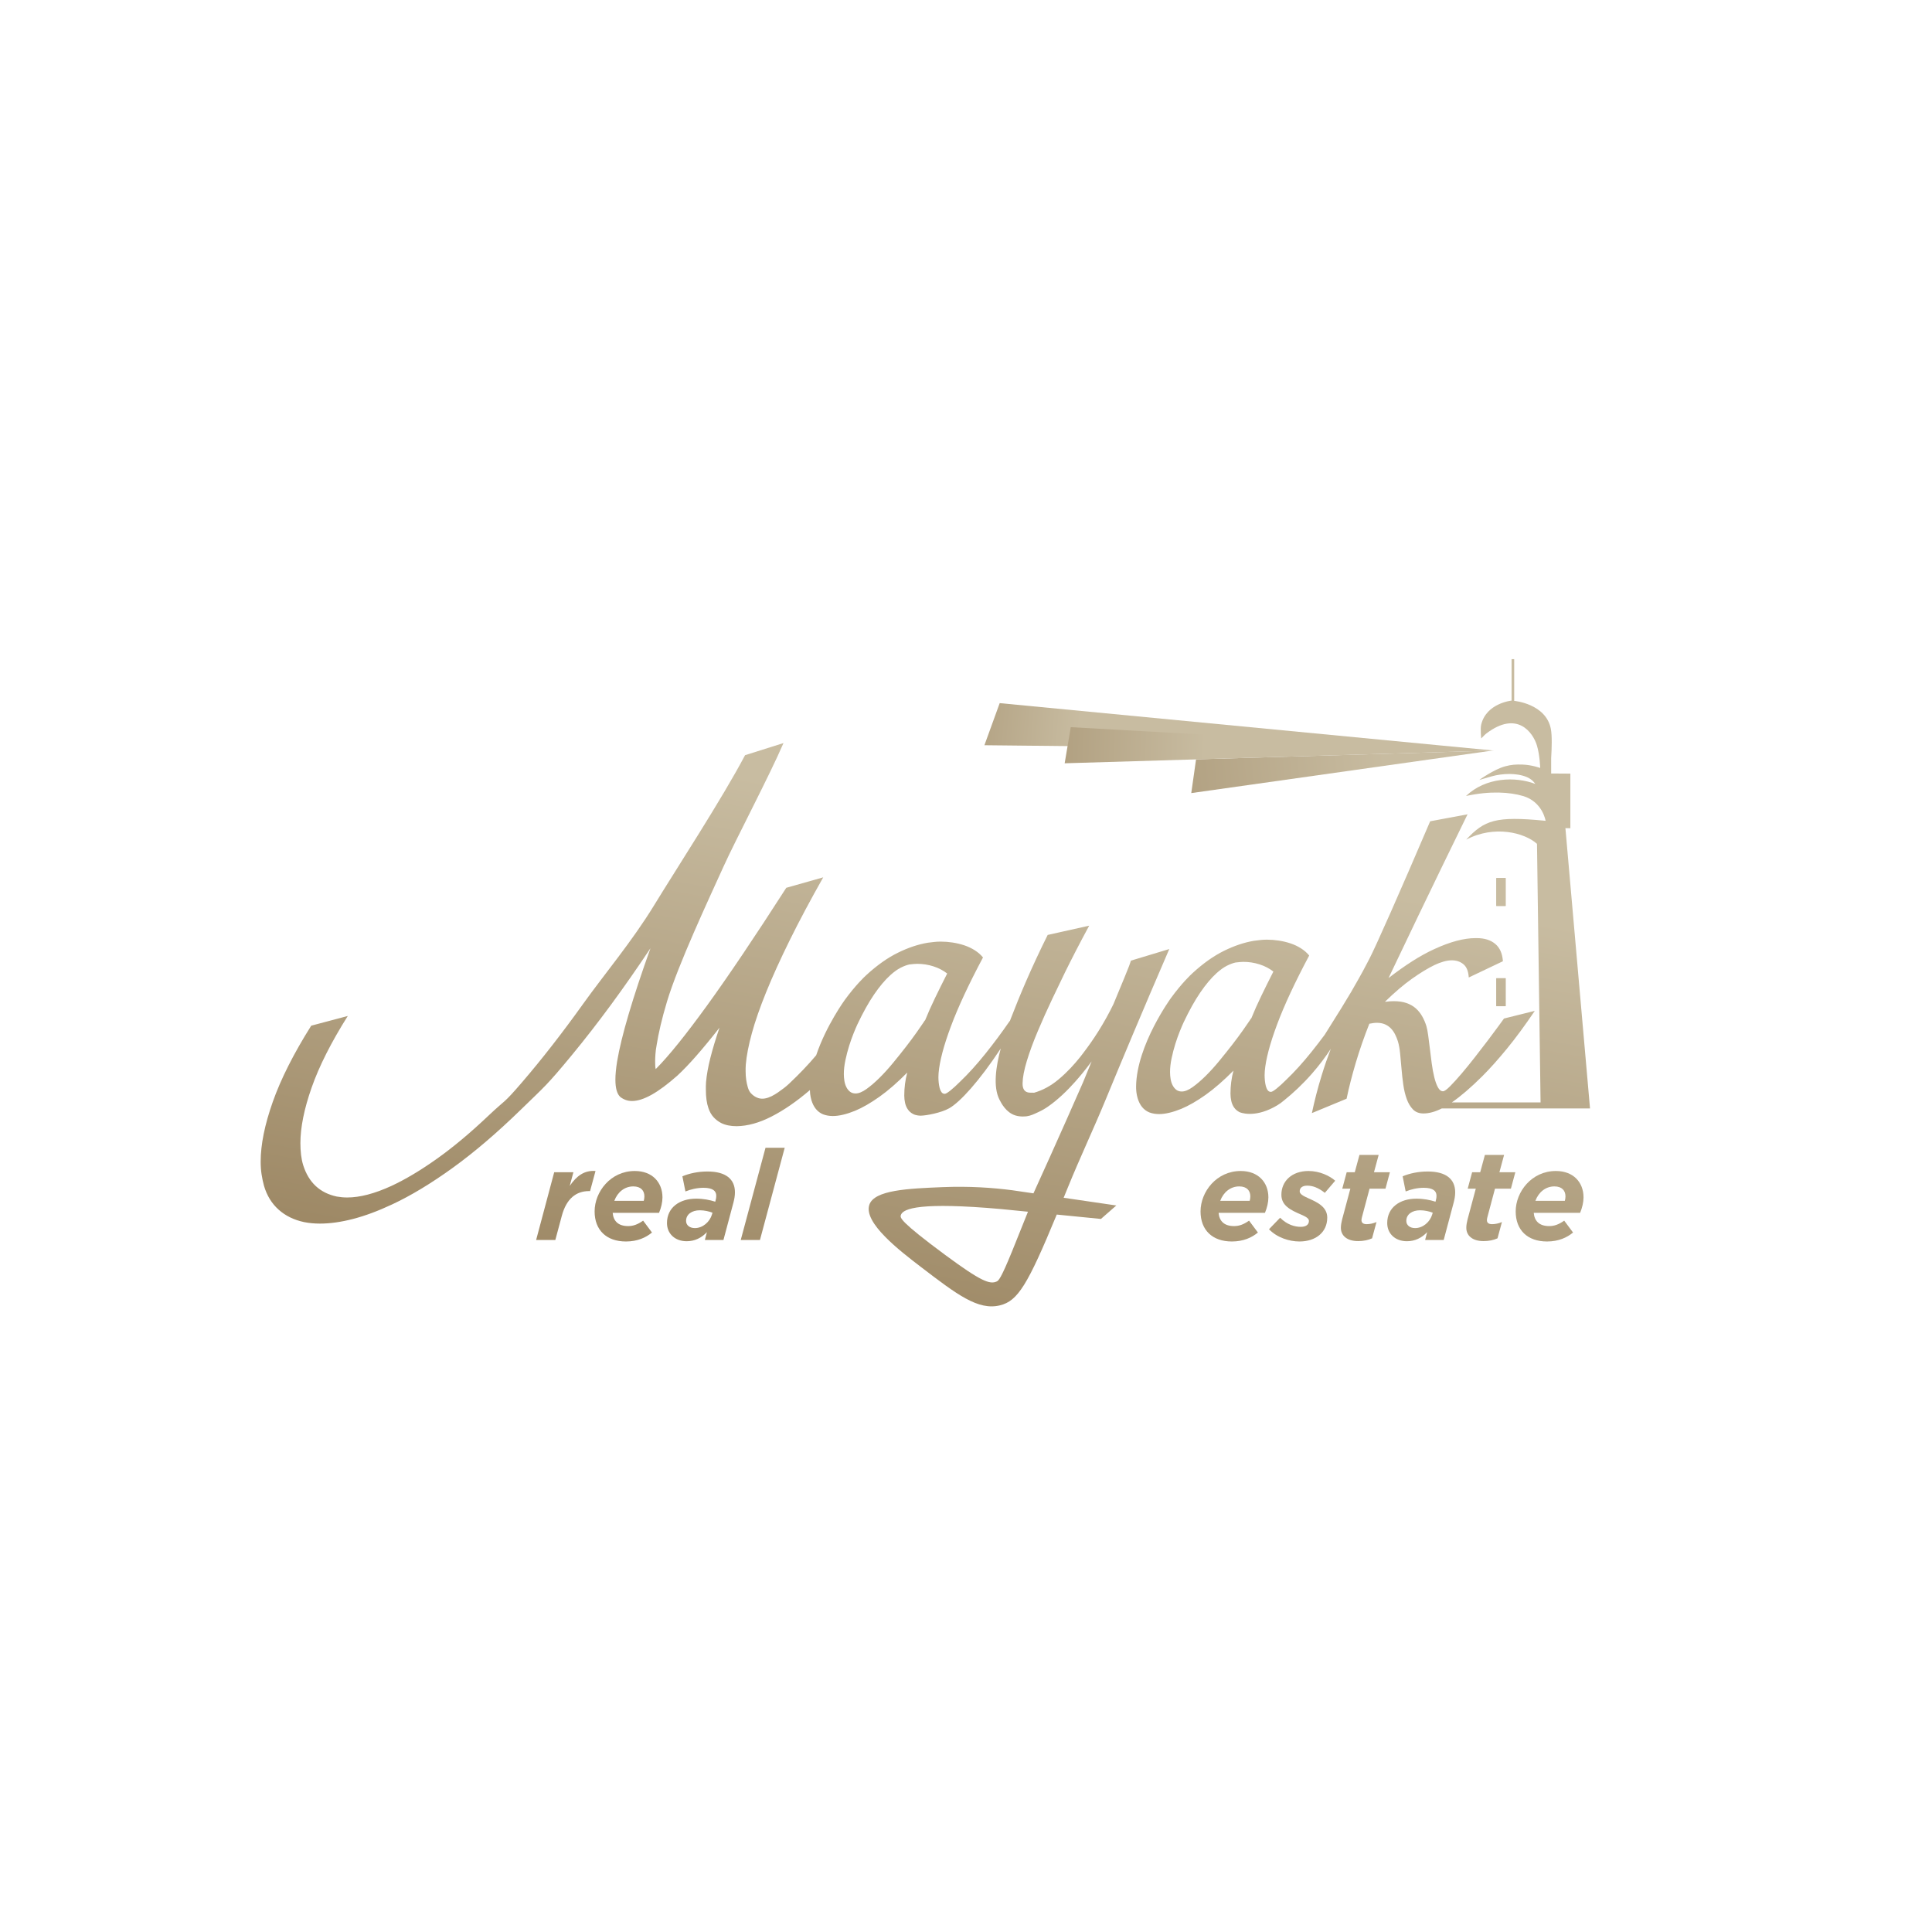 <?xml version="1.0" encoding="UTF-8"?> <svg xmlns="http://www.w3.org/2000/svg" xmlns:xlink="http://www.w3.org/1999/xlink" version="1.1" id="Слой_1" x="0px" y="0px" viewBox="0 0 566.929 566.929" style="enable-background:new 0 0 566.929 566.929;" xml:space="preserve"> <style type="text/css"> .st0{fill:url(#SVGID_1_);} .st1{fill:url(#SVGID_2_);} .st2{fill:url(#SVGID_3_);} .st3{fill:url(#SVGID_4_);} .st4{fill:url(#SVGID_5_);} .st5{fill:url(#SVGID_6_);} .st6{fill:url(#SVGID_7_);} .st7{fill:url(#SVGID_8_);} .st8{fill:url(#SVGID_9_);} .st9{fill:url(#SVGID_10_);} .st10{fill:url(#SVGID_11_);} .st11{fill:url(#SVGID_12_);} .st12{fill:url(#SVGID_13_);} .st13{fill:url(#SVGID_14_);} .st14{fill:url(#SVGID_15_);} .st15{fill:url(#SVGID_16_);} .st16{fill:url(#SVGID_17_);} .st17{fill:url(#SVGID_18_);} .st18{fill:url(#SVGID_19_);} .st19{fill:url(#SVGID_20_);} .st20{fill:url(#SVGID_21_);} .st21{fill:url(#SVGID_22_);} .st22{fill:url(#SVGID_23_);} .st23{fill:url(#SVGID_24_);} .st24{fill:url(#SVGID_25_);} .st25{fill:url(#SVGID_26_);} .st26{fill:url(#SVGID_27_);} .st27{fill:url(#SVGID_28_);} .st28{fill:url(#SVGID_29_);} .st29{fill:url(#SVGID_30_);} .st30{fill:url(#SVGID_31_);} .st31{fill:url(#SVGID_32_);} .st32{fill:url(#SVGID_33_);} .st33{fill:url(#SVGID_34_);} .st34{fill:url(#SVGID_35_);} .st35{fill:url(#SVGID_36_);} .st36{fill:url(#SVGID_37_);} .st37{fill:url(#SVGID_38_);} .st38{fill:url(#SVGID_39_);} .st39{fill:url(#SVGID_40_);} .st40{fill:url(#SVGID_41_);} .st41{fill:url(#SVGID_42_);} .st42{fill:url(#SVGID_43_);} .st43{fill:url(#SVGID_44_);} .st44{fill:url(#SVGID_45_);} .st45{fill:url(#SVGID_46_);} .st46{fill:url(#SVGID_47_);} .st47{fill:url(#SVGID_48_);} .st48{fill:url(#SVGID_49_);} .st49{fill:url(#SVGID_50_);} .st50{fill:url(#SVGID_51_);} .st51{fill:url(#SVGID_52_);} .st52{fill:url(#SVGID_53_);} .st53{fill:url(#SVGID_54_);} .st54{fill:url(#SVGID_55_);} .st55{fill:url(#SVGID_56_);} .st56{fill:url(#SVGID_57_);} .st57{fill:url(#SVGID_58_);} .st58{fill:url(#SVGID_59_);} .st59{fill:url(#SVGID_60_);} .st60{fill:url(#SVGID_61_);} .st61{fill:url(#SVGID_62_);} .st62{fill:url(#SVGID_63_);} .st63{fill:url(#SVGID_64_);} .st64{fill:url(#SVGID_65_);} .st65{fill:url(#SVGID_66_);} .st66{fill:url(#SVGID_67_);} .st67{fill:url(#SVGID_68_);} .st68{fill:url(#SVGID_69_);} .st69{fill:url(#SVGID_70_);} .st70{fill:url(#SVGID_71_);} .st71{fill:url(#SVGID_72_);} .st72{fill:url(#SVGID_73_);} .st73{fill:url(#SVGID_74_);} .st74{fill:url(#SVGID_75_);} .st75{fill:url(#SVGID_76_);} .st76{fill:url(#SVGID_77_);} .st77{fill:url(#SVGID_78_);} .st78{fill:url(#SVGID_79_);} .st79{fill:url(#SVGID_80_);} .st80{fill:url(#SVGID_81_);} .st81{fill:url(#SVGID_82_);} .st82{fill:url(#SVGID_83_);} .st83{fill:url(#SVGID_84_);} .st84{fill:url(#SVGID_85_);} </style> <linearGradient id="SVGID_1_" gradientUnits="userSpaceOnUse" x1="391.568" y1="410.161" x2="424.266" y2="271.639"> <stop offset="0" style="stop-color:#99835F"></stop> <stop offset="1" style="stop-color:#C8BCA1"></stop> </linearGradient> <path class="st0" d="M430.262,246.361c-0.03,0.015-0.045,0.023-0.067,0.035 C430.232,246.377,430.262,246.361,430.262,246.361z"></path> <linearGradient id="SVGID_2_" gradientUnits="userSpaceOnUse" x1="391.495" y1="410.143" x2="424.193" y2="271.622"> <stop offset="0" style="stop-color:#99835F"></stop> <stop offset="1" style="stop-color:#C8BCA1"></stop> </linearGradient> <path class="st1" d="M430.087,246.453c0.027-0.014,0.07-0.037,0.108-0.057 C430.14,246.425,430.107,246.442,430.087,246.453z"></path> <linearGradient id="SVGID_3_" gradientUnits="userSpaceOnUse" x1="391.44" y1="410.13" x2="423.472" y2="274.431"> <stop offset="0" style="stop-color:#99835F"></stop> <stop offset="1" style="stop-color:#C8BCA1"></stop> </linearGradient> <path class="st2" d="M430.087,246.453C430.059,246.467,430.052,246.471,430.087,246.453 L430.087,246.453z"></path> <linearGradient id="SVGID_4_" gradientUnits="userSpaceOnUse" x1="404.685" y1="413.257" x2="437.383" y2="274.735"> <stop offset="0" style="stop-color:#99835F"></stop> <stop offset="1" style="stop-color:#C8BCA1"></stop> </linearGradient> <rect x="439.088" y="257.641" class="st3" width="2.728" height="8.184"></rect> <linearGradient id="SVGID_5_" gradientUnits="userSpaceOnUse" x1="411.259" y1="414.809" x2="443.957" y2="276.287"> <stop offset="0" style="stop-color:#99835F"></stop> <stop offset="1" style="stop-color:#C8BCA1"></stop> </linearGradient> <rect x="439.088" y="287.042" class="st4" width="2.728" height="8.184"></rect> <linearGradient id="SVGID_6_" gradientUnits="userSpaceOnUse" x1="280.423" y1="234.573" x2="406.38" y2="222.317"> <stop offset="0" style="stop-color:#99835F"></stop> <stop offset="1" style="stop-color:#C8BCA1"></stop> </linearGradient> <polygon class="st5" points="437.894,220.254 349.567,232.724 350.972,222.83 "></polygon> <linearGradient id="SVGID_7_" gradientUnits="userSpaceOnUse" x1="248.048" y1="209.093" x2="316.814" y2="214.54"> <stop offset="0" style="stop-color:#99835F"></stop> <stop offset="1" style="stop-color:#C8BCA1"></stop> </linearGradient> <polygon class="st6" points="438.418,220.254 293.352,206.327 288.867,218.681 "></polygon> <linearGradient id="SVGID_8_" gradientUnits="userSpaceOnUse" x1="267.1" y1="217.318" x2="353.653" y2="219.871"> <stop offset="0" style="stop-color:#99835F"></stop> <stop offset="1" style="stop-color:#C8BCA1"></stop> </linearGradient> <path class="st7" d="M437.894,220.254c-41.825,1.242-83.65,2.483-125.476,3.725 c0.596-3.532,1.191-7.064,1.787-10.596 C355.435,215.673,396.665,217.963,437.894,220.254z"></path> <linearGradient id="SVGID_9_" gradientUnits="userSpaceOnUse" x1="380.442" y1="428.119" x2="410.601" y2="262.845"> <stop offset="0" style="stop-color:#99835F"></stop> <stop offset="1" style="stop-color:#C8BCA1"></stop> </linearGradient> <path class="st8" d="M361.949,314.163c-0.292,1.095-0.511,2.198-0.656,3.311 c-0.145,1.114-0.219,2.254-0.219,3.421c0,0.767,0.083,1.506,0.246,2.217 c0.165,0.712,0.438,1.342,0.822,1.888c0.109,0.157,0.228,0.304,0.357,0.442 c0,0,0.478,0.515,1.148,0.871c0.306,0.163,4.153,1.74,10.072-1.355 c0.756-0.395,1.446-0.816,2.107-1.292c-0.001,0.002-0.003,0.004-0.003,0.005 c0.012-0.01,0.025-0.02,0.038-0.03c0.378-0.274,0.747-0.565,1.112-0.883 c2.494-2.022,5.232-4.542,7.961-7.649c2.247-2.559,4.083-5.052,5.574-7.33 c-0.924,2.426-1.826,5.015-2.672,7.764c-1.203,3.904-2.142,7.618-2.874,11.084 l10.181-4.215c0.692-3.32,1.595-6.851,2.71-10.592 c1.112-3.741,2.435-7.543,3.968-11.413c0.4-0.072,0.775-0.137,1.121-0.191 c0.347-0.056,0.703-0.082,1.068-0.082c0.912,0,1.704,0.146,2.381,0.437 c0.673,0.293,1.257,0.694,1.752,1.204c0.491,0.511,0.902,1.095,1.23,1.752 c0.329,0.657,0.603,1.334,0.822,2.026c0.292,0.95,0.511,2.134,0.656,3.558 c0.145,1.424,0.282,2.92,0.41,4.488c0.128,1.569,0.301,3.129,0.52,4.68 c0.22,1.551,0.556,2.956,1.012,4.214c0.457,1.26,1.068,2.282,1.834,3.066 c0.767,0.786,1.787,1.177,3.065,1.177c1.646,0,3.444-0.492,5.391-1.471h29.009 v0h14.485l-7.219-82.25l1.45,0.024v-16.025l-5.633-0.035v-4.527 c0.182-2.916,0.292-6.522-0.087-8.53c-1.404-7.435-10.76-8.26-10.76-8.26 v-12.238h-0.769V205.585c0,0-7.419,0.729-8.923,7.076 c-0.293,1.238,0.015,4.029,0.015,4.029c1.066-1.069,1.025-1.089,1.455-1.417 c9.139-6.975,13.785-0.223,14.897,3.503c0.864,2.893,0.953,6.574,0.953,6.574 s-2.508-0.907-5.214-0.993c-1.943-0.061-3.311,0.034-5.105,0.525 c-3.324,0.91-7.561,3.989-7.561,3.989s2.803-0.83,3.743-1.085 c3.009-0.818,7.039-1.042,10.146,0.21c1.763,0.71,2.547,2.037,2.547,2.037 c-5.839-2.212-14.529-1.994-20.328,3.543c7.195-1.564,12.893-1.12,16.715,0 c5.769,1.692,6.644,7.278,6.644,7.278s-0.124-0.007-0.227-0.017 c-14.412-1.4-17.702-0.201-23.071,5.546c8.203-4.321,17.088-2.071,20.775,1.235 c0,0,0,0,0,0c-0.098,0.145-0.032,0.125,0.001,0.076l1.046,75.803 h-26.047c2.586-1.781,5.556-4.327,8.915-7.654 c2.262-2.262,4.679-4.962,7.252-8.099c2.573-3.138,5.3-6.844,8.183-11.113 l-9.032,2.245c-0.218,0.293-0.757,1.031-1.615,2.217 c-0.857,1.186-1.888,2.572-3.092,4.16c-1.204,1.587-2.49,3.257-3.859,5.009 c-1.368,1.752-2.682,3.366-3.94,4.844c-1.26,1.477-2.373,2.702-3.34,3.667 c-0.967,0.968-1.651,1.45-2.053,1.45c-0.583,0-1.086-0.391-1.504-1.176 c-0.421-0.785-0.776-1.778-1.068-2.984c-0.293-1.203-0.54-2.545-0.74-4.022 c-0.2-1.479-0.382-2.929-0.547-4.352c-0.164-1.424-0.329-2.717-0.492-3.886 c-0.165-1.168-0.338-2.062-0.521-2.683c-0.329-1.058-0.747-2.033-1.259-2.929 c-0.511-0.893-1.141-1.669-1.888-2.326c-0.749-0.656-1.652-1.167-2.711-1.532 c-1.058-0.364-2.297-0.547-3.723-0.547c-0.729,0-1.495,0.055-2.297,0.165h-0.274 c2.846-2.773,5.492-5.027,7.938-6.761c2.445-1.733,4.652-3.074,6.623-4.023 c0.839-0.401,1.697-0.729,2.574-0.985c0.876-0.255,1.696-0.383,2.463-0.383 c1.349,0,2.491,0.383,3.421,1.149c0.931,0.767,1.449,2.063,1.561,3.887 l10.016-4.763c-0.146-2.262-0.894-3.959-2.245-5.09 c-1.349-1.131-3.156-1.697-5.419-1.697h-0.437c-1.642,0-3.467,0.265-5.474,0.793 c-2.007,0.53-4.196,1.342-6.568,2.436c-2.08,0.95-4.235,2.135-6.46,3.558 c-2.226,1.423-4.544,3.065-6.952,4.927c2.879-6.055,5.779-12.123,8.704-18.206 c4.817-10.018,9.644-19.965,14.48-29.84c-3.657,0.683-7.314,1.365-10.971,2.048 c-9.068,21.216-15.937,36.704-17.825,40.332c-0.426,0.82-0.847,1.615-0.847,1.615 c-1.068,2.148-3.792,6.877-4.518,8.128c-1.055,1.821-3.762,6.244-7.733,12.528 c-1.271,1.716-2.576,3.413-3.918,5.088c-2.519,3.138-4.982,5.857-7.391,8.156 c-1.058,1.059-1.997,1.916-2.819,2.573c-0.821,0.657-1.377,0.984-1.67,0.984 c-0.401,0-0.72-0.163-0.957-0.491c-0.24-0.329-0.421-0.74-0.546-1.231 c-0.13-0.494-0.219-1.022-0.276-1.588c-0.054-0.565-0.081-1.085-0.081-1.56 c0-0.254,0.007-0.492,0.027-0.711c0.017-0.219,0.027-0.402,0.027-0.549 c0.293-3.429,1.486-7.964,3.588-13.602c2.096-5.638,5.245-12.398,9.442-20.281 c-0.657-0.802-1.461-1.505-2.41-2.107c-0.949-0.602-1.969-1.086-3.065-1.451 c-1.095-0.364-2.236-0.638-3.422-0.821c-1.186-0.182-2.361-0.274-3.53-0.274 c-0.693,0-1.34,0.037-1.943,0.11c-0.604,0.073-1.213,0.146-1.834,0.219 c-2.846,0.475-5.783,1.46-8.815,2.956c-3.028,1.497-6.095,3.667-9.196,6.514 c-0.656,0.602-3.18,2.985-6.32,7.281c0,0-10.113,13.837-10.263,26 c-0.011,0.926,0.109,1.806,0.109,1.806c0.074,0.548,0.184,1.077,0.329,1.588 c0.622,2.117,1.771,3.522,3.449,4.215c0.876,0.328,1.826,0.492,2.846,0.492 c1.824,0,3.997-0.51,6.515-1.532c2.189-0.911,4.57-2.281,7.143-4.106 C356.34,319.453,359.066,317.081,361.949,314.163z M451.024,247.692v-0.076 C451.05,247.641,451.04,247.669,451.024,247.692z M346.787,320.293 c-0.656,0-1.204-0.174-1.642-0.52c-0.438-0.347-0.794-0.794-1.068-1.342 c-0.274-0.547-0.465-1.159-0.575-1.833c-0.109-0.675-0.164-1.341-0.164-1.998 c0-1.278,0.155-2.646,0.465-4.106c0.31-1.458,0.675-2.855,1.095-4.187 c0.419-1.332,0.857-2.563,1.314-3.695c0.456-1.131,0.829-2.006,1.122-2.628 c1.642-3.466,3.266-6.377,4.872-8.731c1.604-2.353,3.211-4.26,4.817-5.72 c1.058-0.948,2.051-1.66,2.982-2.134c0.932-0.474,1.816-0.802,2.655-0.985 h0.164c0.331-0.036,0.667-0.072,1.014-0.109 c0.347-0.036,0.683-0.055,1.011-0.055c1.643,0,3.23,0.246,4.762,0.739 c1.533,0.492,2.883,1.195,4.052,2.107c-1.279,2.518-2.464,4.91-3.559,7.172 c-1.095,2.263-2.062,4.433-2.9,6.513c-0.075,0.074-0.145,0.156-0.22,0.246 c-0.073,0.092-0.145,0.212-0.219,0.357c-0.437,0.657-1.111,1.633-2.024,2.927 c-0.913,1.297-1.963,2.71-3.147,4.243c-1.188,1.532-2.455,3.119-3.806,4.763 c-1.351,1.641-2.691,3.119-4.022,4.433c-1.334,1.314-2.6,2.4-3.807,3.257 C348.758,319.865,347.699,320.293,346.787,320.293z"></path> <linearGradient id="SVGID_10_" gradientUnits="userSpaceOnUse" x1="159.808" y1="387.857" x2="189.968" y2="222.583"> <stop offset="0" style="stop-color:#99835F"></stop> <stop offset="1" style="stop-color:#C8BCA1"></stop> </linearGradient> <path class="st9" d="M167.183,347.993l1.075-4.005h-5.634l-5.301,19.872h5.634l1.891-7.044 c1.372-5.153,4.264-7.303,8.007-7.303h0.297l1.595-5.895 C171.485,343.358,169.186,345.062,167.183,347.993z"></path> <linearGradient id="SVGID_11_" gradientUnits="userSpaceOnUse" x1="177.549" y1="391.094" x2="207.708" y2="225.821"> <stop offset="0" style="stop-color:#99835F"></stop> <stop offset="1" style="stop-color:#C8BCA1"></stop> </linearGradient> <path class="st10" d="M186.273,343.618c-7.118,0-11.789,6.116-11.789,11.864 c0,5.486,3.484,8.823,9.194,8.823c3.374,0,5.859-1.149,7.638-2.633l-2.595-3.484 c-1.63,1.149-2.928,1.595-4.412,1.595c-2.966,0-4.336-1.558-4.523-3.893h13.607 c0.63-1.52,1.001-3.115,1.001-4.523 C194.392,346.954,191.426,343.618,186.273,343.618z M188.905,352.367h-8.639 c0.929-2.521,3.004-4.226,5.562-4.226c2.298,0,3.263,1.298,3.263,2.928 C189.091,351.551,189.017,351.996,188.905,352.367z"></path> <linearGradient id="SVGID_12_" gradientUnits="userSpaceOnUse" x1="198.316" y1="394.884" x2="228.475" y2="229.61"> <stop offset="0" style="stop-color:#99835F"></stop> <stop offset="1" style="stop-color:#C8BCA1"></stop> </linearGradient> <path class="st11" d="M207.622,343.765c-2.818,0-5.339,0.557-7.379,1.41l0.89,4.449 c1.446-0.594,3.374-1.075,5.301-1.075c2.782,0,3.745,0.965,3.745,2.335 c0,0.594-0.11,1.039-0.222,1.484l-0.074,0.259 c-1.667-0.52-3.448-0.889-5.598-0.889c-4.82,0-8.564,2.557-8.564,7.154 c0,3.115,2.336,5.339,5.784,5.339c2.335,0,4.338-0.965,5.931-2.669l-0.592,2.299 h5.449l2.928-10.973c0.261-1.001,0.445-1.965,0.445-3.004 C215.667,345.991,212.962,343.765,207.622,343.765z M208.92,356.371 c-0.63,2.15-2.67,4.003-5.006,4.003c-1.593,0-2.593-0.889-2.593-2.112 c0-1.927,1.705-3.115,4.04-3.115c1.372,0,2.744,0.335,3.708,0.704L208.92,356.371z "></path> <linearGradient id="SVGID_13_" gradientUnits="userSpaceOnUse" x1="215.127" y1="397.952" x2="245.287" y2="232.678"> <stop offset="0" style="stop-color:#99835F"></stop> <stop offset="1" style="stop-color:#C8BCA1"></stop> </linearGradient> <polygon class="st12" points="217.367,363.86 223.002,363.86 230.269,336.795 224.633,336.795 "></polygon> <linearGradient id="SVGID_14_" gradientUnits="userSpaceOnUse" x1="349.624" y1="422.495" x2="379.783" y2="257.221"> <stop offset="0" style="stop-color:#99835F"></stop> <stop offset="1" style="stop-color:#C8BCA1"></stop> </linearGradient> <path class="st13" d="M364.078,343.618c-7.119,0-11.789,6.116-11.789,11.864 c0,5.486,3.484,8.823,9.194,8.823c3.374,0,5.859-1.149,7.638-2.633l-2.596-3.484 c-1.63,1.149-2.928,1.595-4.412,1.595c-2.967,0-4.337-1.558-4.523-3.893h13.606 c0.63-1.52,1.001-3.115,1.001-4.523 C372.197,346.954,369.231,343.618,364.078,343.618z M366.709,352.367h-8.639 c0.929-2.521,3.004-4.226,5.562-4.226c2.299,0,3.264,1.298,3.264,2.928 C366.896,351.551,366.822,351.996,366.709,352.367z"></path> <linearGradient id="SVGID_15_" gradientUnits="userSpaceOnUse" x1="368.875" y1="426.008" x2="399.034" y2="260.734"> <stop offset="0" style="stop-color:#99835F"></stop> <stop offset="1" style="stop-color:#C8BCA1"></stop> </linearGradient> <path class="st14" d="M383.574,347.918c1.631,0,3.261,0.592,5.189,2.112l3.041-3.558 c-1.631-1.446-4.597-2.854-7.822-2.854c-4.93,0-7.971,3.003-7.971,6.97 c0,3.187,2.67,4.485,5.782,5.821c1.372,0.592,2.299,1.111,2.299,1.853 c0,1.111-0.888,1.743-2.373,1.743c-1.779,0-4.003-0.594-6.079-2.67l-3.264,3.374 c2.337,2.447,5.933,3.596,8.936,3.596c4.745,0,8.157-2.669,8.157-7.008 c0-3.113-2.856-4.485-5.451-5.634c-1.667-0.742-2.632-1.298-2.632-2.076 C381.385,348.548,382.202,347.918,383.574,347.918z"></path> <linearGradient id="SVGID_16_" gradientUnits="userSpaceOnUse" x1="385.774" y1="429.092" x2="415.934" y2="263.818"> <stop offset="0" style="stop-color:#99835F"></stop> <stop offset="1" style="stop-color:#C8BCA1"></stop> </linearGradient> <path class="st15" d="M401.885,348.807h4.671l1.298-4.82h-4.671l1.37-5.078h-5.634 l-1.372,5.078h-2.373l-1.298,4.82h2.373l-2.411,9.009 c-0.22,0.891-0.369,1.669-0.369,2.485c0,2.186,1.667,3.891,5.079,3.891 c1.52,0,2.966-0.297,4.077-0.814l1.298-4.783 c-0.927,0.409-2.002,0.63-2.892,0.63c-1.037,0-1.519-0.443-1.519-1.185 c0-0.223,0.075-0.594,0.148-0.891L401.885,348.807z"></path> <linearGradient id="SVGID_17_" gradientUnits="userSpaceOnUse" x1="402.854" y1="432.208" x2="433.013" y2="266.935"> <stop offset="0" style="stop-color:#99835F"></stop> <stop offset="1" style="stop-color:#C8BCA1"></stop> </linearGradient> <path class="st16" d="M418.971,343.765c-2.817,0-5.339,0.557-7.379,1.41l0.89,4.449 c1.446-0.594,3.374-1.075,5.302-1.075c2.781,0,3.744,0.965,3.744,2.335 c0,0.594-0.11,1.039-0.222,1.484l-0.074,0.259 c-1.667-0.52-3.448-0.889-5.598-0.889c-4.82,0-8.565,2.557-8.565,7.154 c0,3.115,2.337,5.339,5.785,5.339c2.334,0,4.338-0.965,5.931-2.669l-0.592,2.299 h5.449l2.928-10.973c0.261-1.001,0.445-1.965,0.445-3.004 C427.016,345.991,424.31,343.765,418.971,343.765z M420.269,356.371 c-0.63,2.15-2.67,4.003-5.006,4.003c-1.593,0-2.594-0.889-2.594-2.112 c0-1.927,1.705-3.115,4.04-3.115c1.371,0,2.744,0.335,3.708,0.704L420.269,356.371z"></path> <linearGradient id="SVGID_18_" gradientUnits="userSpaceOnUse" x1="421.395" y1="435.592" x2="451.555" y2="270.318"> <stop offset="0" style="stop-color:#99835F"></stop> <stop offset="1" style="stop-color:#C8BCA1"></stop> </linearGradient> <path class="st17" d="M441.36,338.909h-5.634l-1.372,5.078h-2.373l-1.298,4.82h2.373 l-2.411,9.009c-0.22,0.891-0.369,1.669-0.369,2.485 c0,2.186,1.666,3.891,5.079,3.891c1.52,0,2.966-0.297,4.077-0.814l1.298-4.783 c-0.927,0.409-2.002,0.63-2.892,0.63c-1.037,0-1.519-0.443-1.519-1.185 c0-0.223,0.075-0.594,0.148-0.891l2.224-8.342h4.671l1.298-4.82h-4.671 L441.36,338.909z"></path> <linearGradient id="SVGID_19_" gradientUnits="userSpaceOnUse" x1="439.122" y1="438.827" x2="469.281" y2="273.553"> <stop offset="0" style="stop-color:#99835F"></stop> <stop offset="1" style="stop-color:#C8BCA1"></stop> </linearGradient> <path class="st18" d="M456.557,343.618c-7.119,0-11.79,6.116-11.79,11.864 c0,5.486,3.484,8.823,9.194,8.823c3.374,0,5.859-1.149,7.638-2.633l-2.596-3.484 c-1.631,1.149-2.928,1.595-4.413,1.595c-2.966,0-4.336-1.558-4.523-3.893h13.607 c0.63-1.52,1.001-3.115,1.001-4.523 C464.675,346.954,461.71,343.618,456.557,343.618z M459.188,352.367h-8.639 c0.929-2.521,3.004-4.226,5.562-4.226c2.299,0,3.263,1.298,3.263,2.928 C459.374,351.551,459.301,351.996,459.188,352.367z"></path> <linearGradient id="SVGID_20_" gradientUnits="userSpaceOnUse" x1="396.519" y1="431.053" x2="426.678" y2="265.779"> <stop offset="0" style="stop-color:#99835F"></stop> <stop offset="1" style="stop-color:#C8BCA1"></stop> </linearGradient> <path class="st19" d="M430.248,246.381c-0.03,0.015-0.045,0.024-0.067,0.035 C430.219,246.397,430.248,246.381,430.248,246.381z"></path> <linearGradient id="SVGID_21_" gradientUnits="userSpaceOnUse" x1="396.451" y1="431.04" x2="426.611" y2="265.766"> <stop offset="0" style="stop-color:#99835F"></stop> <stop offset="1" style="stop-color:#C8BCA1"></stop> </linearGradient> <path class="st20" d="M430.093,246.463c0.026-0.014,0.058-0.03,0.089-0.046 C430.135,246.441,430.114,246.452,430.093,246.463z"></path> <linearGradient id="SVGID_22_" gradientUnits="userSpaceOnUse" x1="396.396" y1="431.03" x2="426.556" y2="265.756"> <stop offset="0" style="stop-color:#99835F"></stop> <stop offset="1" style="stop-color:#C8BCA1"></stop> </linearGradient> <path class="st21" d="M430.093,246.463C430.051,246.485,430.037,246.492,430.093,246.463 L430.093,246.463z"></path> <linearGradient id="SVGID_23_" gradientUnits="userSpaceOnUse" x1="409.129" y1="433.354" x2="439.289" y2="268.08"> <stop offset="0" style="stop-color:#99835F"></stop> <stop offset="1" style="stop-color:#C8BCA1"></stop> </linearGradient> <rect x="439.078" y="257.666" class="st22" width="2.729" height="8.187"></rect> <linearGradient id="SVGID_24_" gradientUnits="userSpaceOnUse" x1="414.324" y1="434.302" x2="444.483" y2="269.028"> <stop offset="0" style="stop-color:#99835F"></stop> <stop offset="1" style="stop-color:#C8BCA1"></stop> </linearGradient> <rect x="439.078" y="287.078" class="st23" width="2.728" height="8.187"></rect> <linearGradient id="SVGID_25_" gradientUnits="userSpaceOnUse" x1="194.093" y1="394.113" x2="224.252" y2="228.84"> <stop offset="0" style="stop-color:#99835F"></stop> <stop offset="1" style="stop-color:#C8BCA1"></stop> </linearGradient> <path class="st24" d="M313.296,348.592c3.54-8.73,7.58-17.251,11.17-25.96 c4.296-10.419,10.606-25.535,18.649-44.143c-3.75,1.133-7.5,2.267-11.25,3.4 c-0.091,0.268-0.185,0.534-0.276,0.802c0,0-0.148,0.421-0.279,0.803 c-0.206,0.591-2.034,5.064-4.586,11.18c-1.22,2.508-2.697,5.22-4.477,8.047 c-1.455,2.3-2.922,4.379-4.348,6.239c0,0.003,0.003,0.005,0.003,0.007 c-0.3,0.398-0.644,0.85-1.046,1.348c-1.531,1.902-3.554,4.199-6.233,6.436 c-2.244,1.875-4.63,3.175-7.163,3.899l-1.376-0.021 c-1.371-0.097-2.045-1.006-2.019-2.725c0.025-1.719,0.441-3.908,1.249-6.57 c0.804-2.661,1.879-5.586,3.229-8.774c1.347-3.187,2.733-6.278,4.155-9.275 c1.915-4.041,3.399-7.109,3.848-8.019c1.828-3.699,4.184-8.324,7.069-13.636 c-4.061,0.907-8.123,1.814-12.184,2.721c-4.807,9.643-8.325,18.059-10.83,24.575 c-0.081,0.213-0.17,0.445-0.261,0.685c-0.02,0.005-0.04,0.01-0.06,0.015 c-2.261,3.284-4.653,6.496-7.169,9.634c-2.52,3.138-4.982,5.857-7.391,8.156 c-1.058,1.059-1.998,1.916-2.82,2.573c-0.821,0.657-1.377,0.984-1.67,0.984 c-0.401,0-0.72-0.163-0.957-0.491c-0.239-0.329-0.421-0.74-0.546-1.232 c-0.13-0.494-0.22-1.022-0.277-1.588c-0.054-0.564-0.081-1.085-0.081-1.56 c0-0.254,0.007-0.492,0.027-0.711c0.017-0.219,0.027-0.402,0.027-0.548 c0.294-3.43,1.486-7.964,3.588-13.602c2.096-5.638,5.245-12.398,9.442-20.281 c-0.656-0.802-1.461-1.505-2.409-2.106c-0.949-0.602-1.97-1.086-3.065-1.451 c-1.095-0.364-2.237-0.638-3.422-0.821c-1.186-0.182-2.362-0.274-3.53-0.274 c-0.693,0-1.341,0.037-1.943,0.11c-0.603,0.073-1.213,0.146-1.833,0.219 c-2.847,0.475-5.784,1.46-8.815,2.956c-3.029,1.497-6.095,3.667-9.197,6.514 c-0.655,0.602-3.18,2.985-6.32,7.281c0,0-5.46,7.476-8.415,16.266 c-0.605,0.713-1.212,1.417-1.826,2.099c-1.314,1.459-2.619,2.828-3.914,4.105 c-1.822,1.797-2.74,2.688-3.749,3.448c-2.101,1.583-4.95,3.729-7.492,2.922 c-1.469-0.467-2.339-1.618-2.339-1.618c-0.347-0.46-0.562-0.923-0.76-1.605 c-0.42-1.441-0.63-2.983-0.63-4.626v-0.93c0-0.329,0.017-0.693,0.055-1.095 c0.219-2.591,0.812-5.648,1.779-9.17c0.966-3.521,2.372-7.553,4.214-12.097 c1.843-4.543,4.142-9.606,6.897-15.189c2.756-5.583,6.029-11.732,9.827-18.447 l-10.839,3.065c-9.161,14.269-16.896,25.764-23.21,34.485 c-6.314,8.722-11.35,14.963-15.108,18.72c-0.074-0.292-0.119-0.62-0.137-0.985 c-0.019-0.364-0.028-0.766-0.028-1.204c0-0.62,0.028-1.341,0.082-2.162 c0.055-0.82,0.172-1.724,0.356-2.709c0.547-3.429,1.518-7.723,3.065-12.837 c3.298-10.906,12.116-29.714,16.524-39.458c3.601-7.962,13.619-26.939,17.634-36.319 l-11.276,3.558c-6.605,12.554-20.3,33.587-26.722,44.097 c-6.423,10.51-14.616,20.238-20.765,28.833 c-6.15,8.594-12.116,16.257-17.9,22.991c-5.784,6.732-4.634,4.853-9.945,9.889 c-5.309,5.036-10.355,9.251-15.135,12.645c-4.782,3.393-9.215,6.039-13.302,7.936 c-4.927,2.263-9.251,3.395-12.973,3.395c-1.022,0-2.045-0.091-3.066-0.275 c-4.963-1.058-8.248-4.123-9.853-9.196c-0.293-0.949-0.502-1.962-0.63-3.037 c-0.128-1.078-0.191-2.218-0.191-3.421c0-4.635,1.103-10.092,3.312-16.368 c2.208-6.276,5.738-13.265,10.591-20.964l-10.728,2.846 c-5.146,8.174-8.903,15.619-11.276,22.333c-2.372,6.715-3.558,12.572-3.558,17.571 c0,1.35,0.092,2.609,0.274,3.778c0.183,1.167,0.42,2.28,0.712,3.338 c0.84,2.847,2.271,5.173,4.296,6.98c2.026,1.806,4.517,3.019,7.472,3.64 c0.729,0.145,1.478,0.255,2.244,0.328c0.766,0.073,1.569,0.11,2.409,0.11 c2.956,0,6.194-0.456,9.716-1.369c3.521-0.911,7.343-2.335,11.467-4.269 c5.474-2.555,11.386-6.123,17.735-10.701c6.35-4.581,13.028-10.283,20.034-17.106 c7.007-6.825,7.572-7.035,15.09-16.158c7.518-9.122,15.164-19.523,22.936-31.201 c-2.627,7.335-4.763,13.786-6.405,19.35c-1.642,5.564-2.774,10.208-3.394,13.931 c-0.329,2.08-0.493,3.832-0.493,5.255c0,2.519,0.473,4.215,1.423,5.091 c1.021,0.803,2.171,1.205,3.448,1.205c1.642,0,3.558-0.611,5.748-1.834 c2.189-1.222,4.707-3.094,7.554-5.61c3.247-2.993,7.37-7.682,12.371-14.069 c-1.132,3.321-2.025,6.287-2.682,8.895c-0.657,2.61-1.077,4.955-1.259,7.033 c-0.036,0.438-0.055,0.84-0.055,1.205v1.095c0,2.153,0.254,3.959,0.766,5.419 c0.364,1.059,0.866,1.935,1.505,2.628c0.638,0.693,1.377,1.258,2.217,1.696 c1.24,0.621,2.755,0.931,4.543,0.931c3.21-0.038,6.632-0.985,10.264-2.847 c3.631-1.861,7.362-4.434,11.194-7.718c0.013-0.011,0.026-0.024,0.038-0.035 c0.023,0.725,0.103,1.321,0.103,1.321c0.073,0.548,0.183,1.077,0.328,1.588 c0.622,2.117,1.771,3.522,3.449,4.216c0.876,0.327,1.826,0.492,2.846,0.492 c1.824,0,3.996-0.511,6.515-1.532c2.189-0.911,4.569-2.281,7.143-4.106 c2.573-1.824,5.299-4.196,8.182-7.114c-0.293,1.095-0.511,2.198-0.657,3.311 c-0.144,1.114-0.218,2.254-0.218,3.421c0,0.767,0.083,1.506,0.245,2.217 c0.166,0.712,0.439,1.342,0.822,1.888c0.383,0.548,0.885,0.986,1.505,1.314 c0.984,0.52,2.133,0.497,2.354,0.493c1.515-0.028,5.876-0.814,8.266-2.169 c3.188-1.806,8.854-8.011,15.122-17.539c-1.421,5.237-2.302,11.198-0.4,14.965 c0.546,1.078,1.926,3.811,4.684,4.68c1.553,0.49,3.16,0.267,3.399,0.232 c1.136-0.167,1.929-0.557,3.341-1.209c1.039-0.48,1.98-1.018,2.831-1.617 c0.851-0.598,1.545-1.122,2.088-1.573c0.71-0.584,1.401-1.187,2.074-1.807 c1.455-1.34,2.692-2.661,3.743-3.832c1.3-1.449,3-3.469,4.908-6.056 l-2.501,6.093c-1.647,3.763-3.312,7.535-4.992,11.318 c-3.18,7.169-6.377,14.272-9.582,21.312c-0.833-0.122-1.665-0.244-2.498-0.366 c-1.132-0.184-2.342-0.362-3.612-0.529c-0.031-0.005-0.062-0.009-0.093-0.014 c0,0-0.001,0.001-0.001,0.001c-5.62-0.735-12.542-1.238-20.433-0.914 c-10.038,0.411-20.104,0.825-21.53,5.204c-1.714,5.265,8.837,13.398,15.141,18.218 c10.599,8.104,16.795,12.842,23.195,11.268c5.232-1.287,8.103-5.899,16.67-26.639 c4.321,0.428,8.642,0.856,12.963,1.284c1.505-1.317,3.01-2.633,4.514-3.95 c-5.152-0.755-10.303-1.51-15.455-2.265 C312.505,350.54,312.894,349.585,313.296,348.592z M271.484,299.353 c-0.075,0.074-0.146,0.156-0.22,0.246c-0.073,0.092-0.144,0.212-0.218,0.357 c-0.437,0.657-1.111,1.633-2.024,2.928c-0.913,1.297-1.964,2.71-3.147,4.243 c-1.188,1.532-2.455,3.119-3.806,4.763c-1.351,1.641-2.691,3.119-4.022,4.433 c-1.334,1.314-2.6,2.4-3.806,3.257c-1.203,0.858-2.262,1.287-3.174,1.287 c-0.656,0-1.203-0.174-1.642-0.52c-0.438-0.347-0.794-0.794-1.067-1.342 c-0.274-0.547-0.466-1.158-0.575-1.833c-0.109-0.675-0.165-1.341-0.165-1.998 c0-1.278,0.155-2.646,0.466-4.106c0.31-1.458,0.675-2.855,1.095-4.187 c0.419-1.332,0.857-2.564,1.314-3.695c0.457-1.13,0.829-2.006,1.122-2.627 c1.642-3.467,3.266-6.377,4.872-8.731c1.604-2.353,3.211-4.26,4.817-5.72 c1.058-0.948,2.051-1.66,2.981-2.134c0.933-0.474,1.816-0.802,2.655-0.985 h0.165c0.33-0.036,0.667-0.072,1.014-0.109 c0.346-0.036,0.683-0.056,1.011-0.056c1.644,0,3.231,0.246,4.762,0.739 c1.533,0.492,2.884,1.195,4.053,2.107c-1.279,2.518-2.465,4.909-3.559,7.172 C273.29,295.103,272.323,297.273,271.484,299.353z M297.509,365.88 c-0.17,0.425-0.342,0.85-0.514,1.275c-3.33,8.181-3.991,8.637-4.521,8.882 c-2,0.925-4.59-0.004-15.142-7.808 c-13.233-9.788-13.196-10.884-13.013-11.593c0.548-2.128,6.107-3.906,29.304-1.861 c2.676,0.265,5.351,0.53,8.026,0.795 C299.851,360.03,298.469,363.48,297.509,365.88z"></path> </svg> 